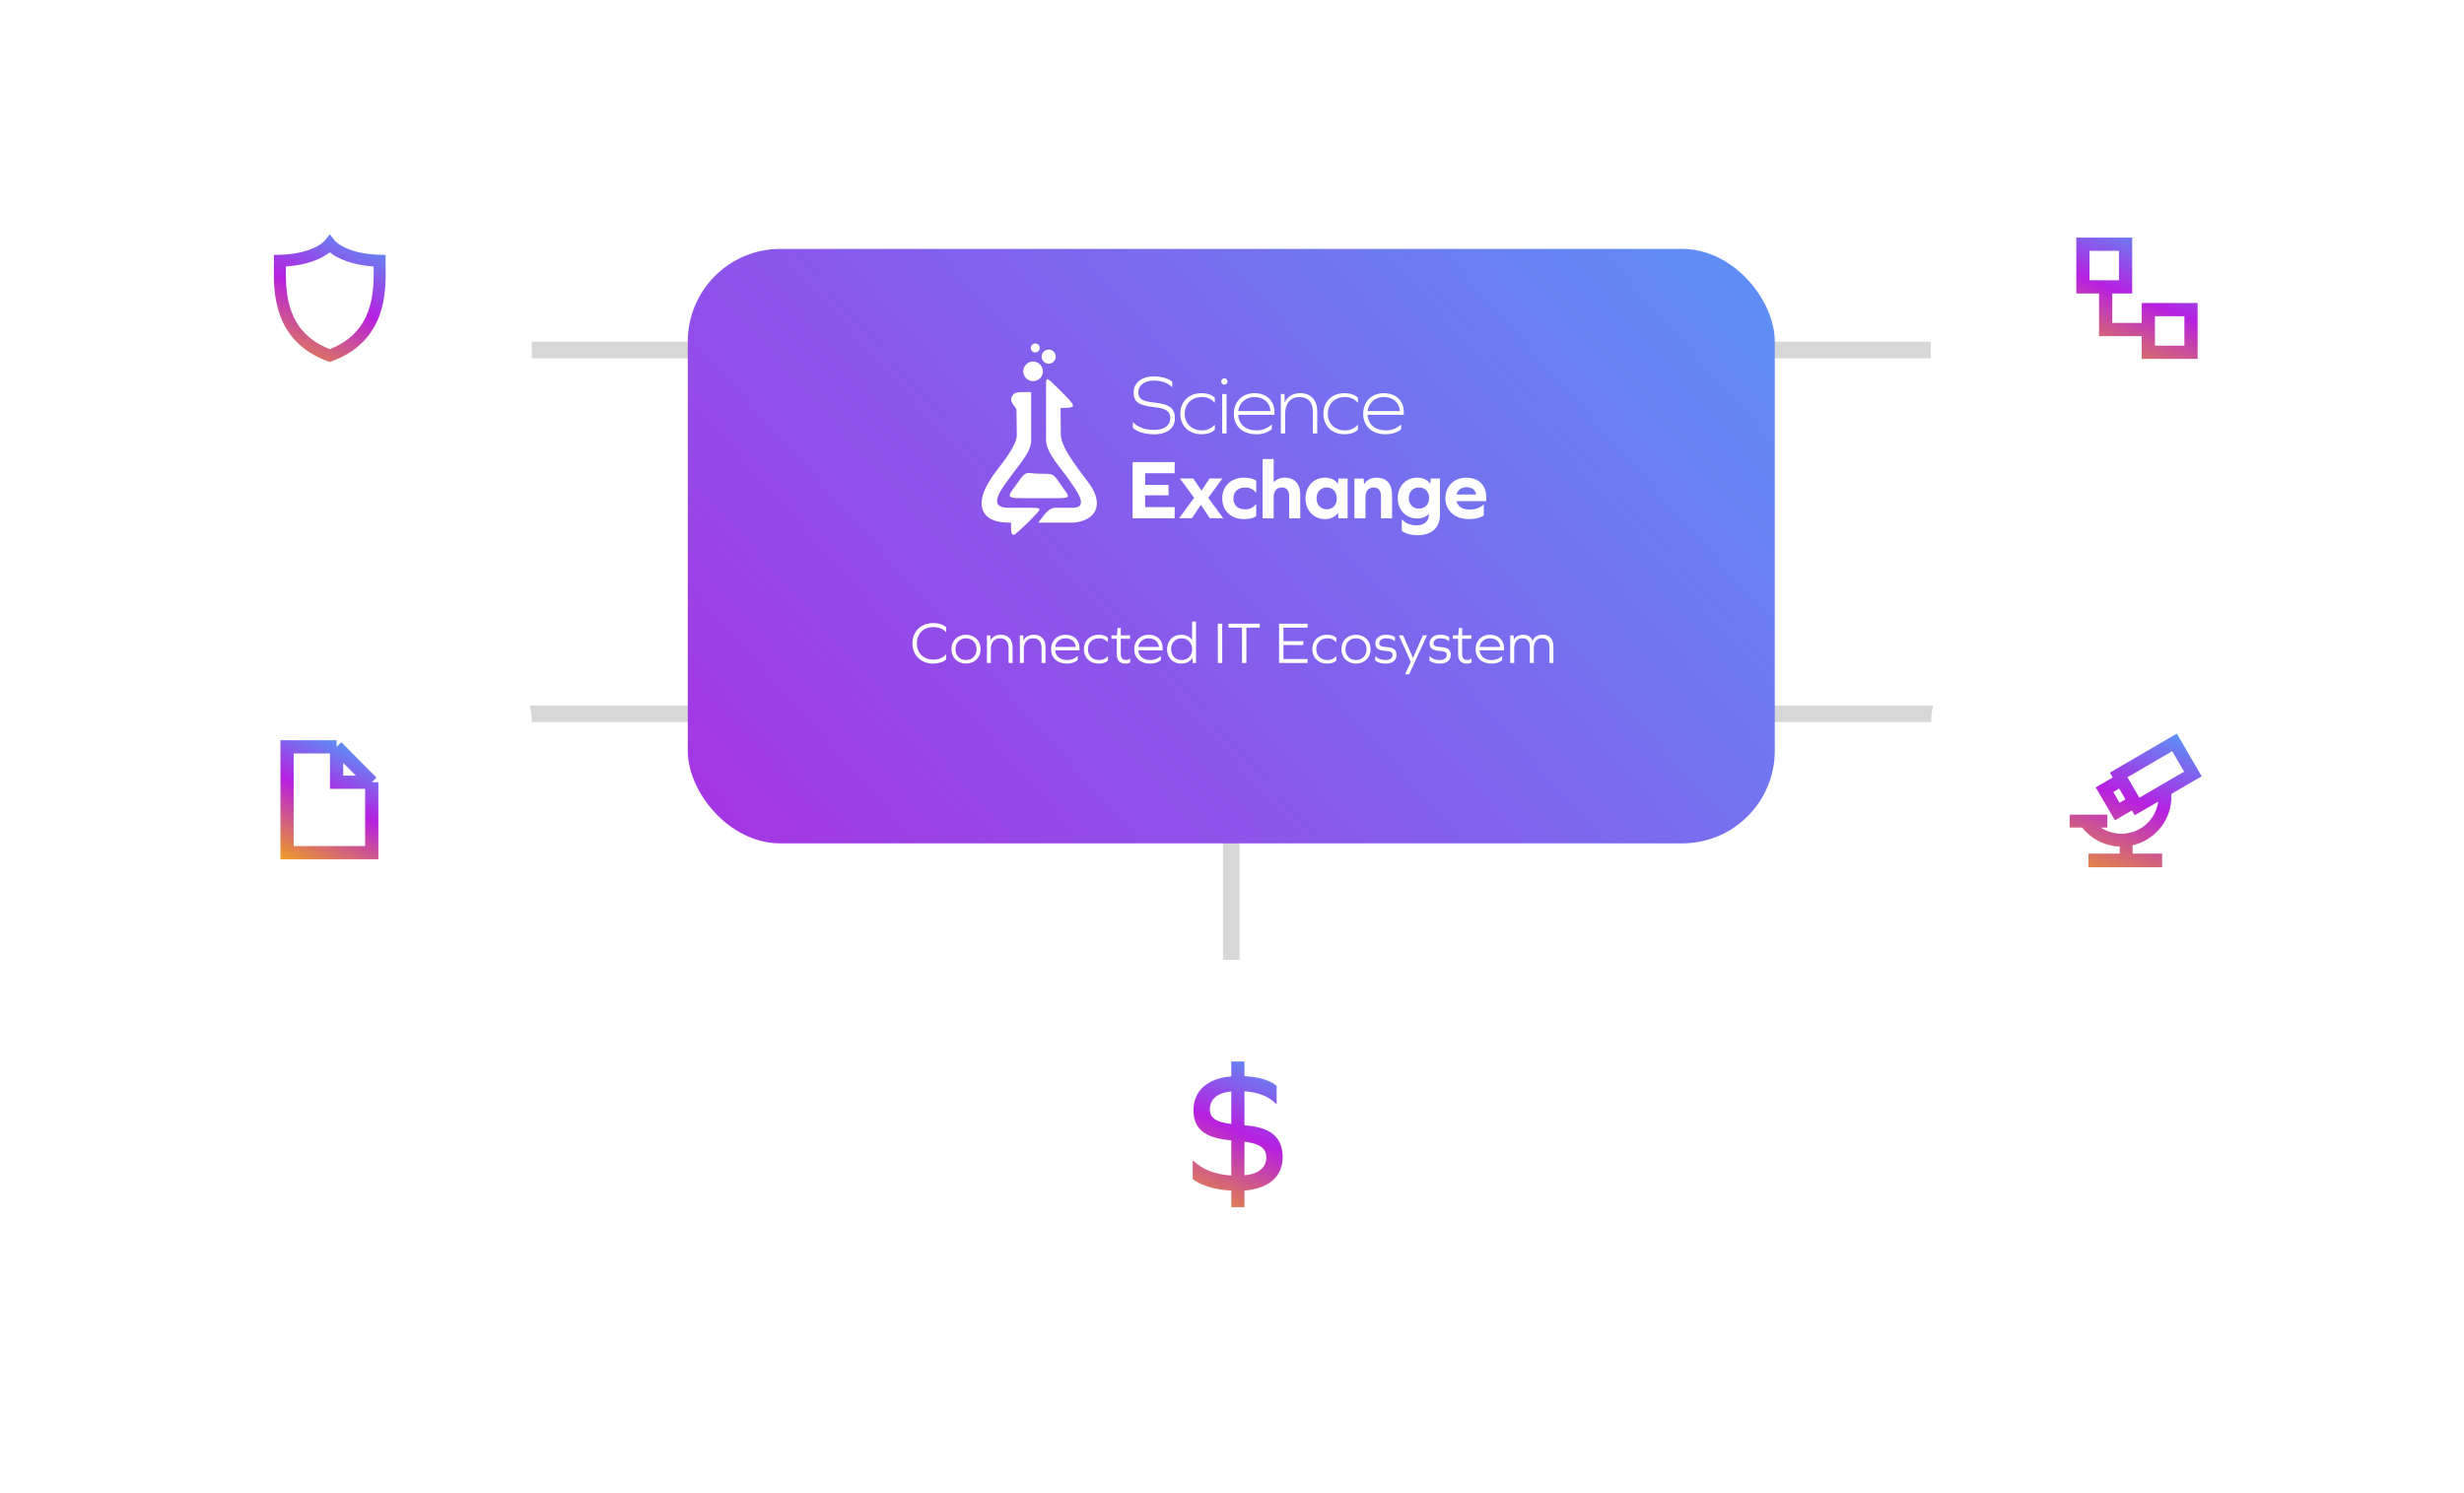 <svg width="7490" height="4540" id="navIntegrations" viewBox="0 0 749 454" fill="none" xmlns="http://www.w3.org/2000/svg">
  <path d="M99.325 106.411H232.131" stroke="#D7D7D7" stroke-width="5.027" />
  <path d="M99.325 216.997H232.131" stroke="#D7D7D7" stroke-width="5.027" />
  <path d="M532.624 106.411H614.056" stroke="#D7D7D7" stroke-width="5.027" />
  <path d="M374.284 233.21L374.284 366.016" stroke="#D7D7D7" stroke-width="5.027" />
  <g filter="url(#filter0_d_7_401)">
    <rect x="38" y="29" width="123.656" height="123.656" rx="28.149" fill="white" />
  </g>
  <path fill-rule="evenodd" clip-rule="evenodd" d="M100.243 71.224L101.68 73.061C102.496 74.104 106.519 77.234 115.434 77.448L117.216 77.491V79.273C117.216 79.756 117.222 80.277 117.229 80.842L117.23 80.933C117.276 84.792 117.343 90.458 115.353 95.899C113.306 101.497 109.116 106.779 100.875 109.822L100.243 110.056L99.61 109.822C91.369 106.779 87.179 101.497 85.132 95.899C83.142 90.458 83.209 84.792 83.255 80.933L83.256 80.842C83.263 80.277 83.269 79.756 83.269 79.273L83.269 77.491L85.051 77.448C93.966 77.234 97.989 74.104 98.805 73.061L100.243 71.224ZM100.243 76.715C97.931 78.544 93.603 80.566 86.905 81.018C86.86 84.926 86.837 89.93 88.561 94.645C90.213 99.162 93.497 103.482 100.243 106.156C106.988 103.482 110.272 99.162 111.924 94.645C113.648 89.93 113.625 84.926 113.58 81.018C106.882 80.566 102.554 78.544 100.243 76.715Z" fill="url(#paint0_linear_7_401)" />
  <g filter="url(#filter1_d_7_401)">
    <rect x="312.456" y="282.344" width="123.656" height="123.656" rx="28.149" fill="white" />
  </g>
  <path d="M389.902 351.773C389.845 345.767 386.412 342.678 378.289 342.106V331.752C382.58 332.095 385.783 333.353 387.785 335.527H388.071V330.093C385.955 328.377 382.694 327.404 378.289 327.175V322.713H374.285V327.233C367.077 327.805 362.787 331.637 362.787 337.472C362.787 343.135 366.048 345.996 374.285 346.682V357.379C369.365 357.036 365.647 355.606 362.844 352.975H362.558V358.466C365.361 360.525 369.365 361.727 374.285 361.956V366.99H378.289V361.956C385.726 361.326 389.902 357.665 389.902 351.773ZM367.764 337.243C367.764 334.154 370.109 332.209 374.285 331.809V341.705C369.594 341.133 367.764 339.875 367.764 337.243ZM378.289 347.082C383.037 347.712 384.925 349.085 384.925 351.888C384.925 354.977 382.58 356.922 378.289 357.322V347.082Z" fill="url(#paint1_linear_7_401)" />
  <g filter="url(#filter2_d_7_401)">
    <rect x="586.912" y="29" width="123.656" height="123.656" rx="28.149" fill="white" />
  </g>
  <path fill-rule="evenodd" clip-rule="evenodd" d="M631.146 72.229H633.157H646.128H648.139V74.24V87.211V89.221H646.128H642.086V98.171H651.034V94.129V92.118H653.045H666.016H668.026V94.129V107.099V109.11H666.016H653.045H651.034V107.099V102.192H640.075H638.065V100.181V89.221H633.157H631.146V87.211V74.24V72.229ZM635.168 76.251V85.2H644.117V76.251H635.168ZM655.056 105.089V96.139H664.005V105.089H655.056Z" fill="url(#paint2_linear_7_401)" />
  <g filter="url(#filter3_d_7_401)">
    <rect x="38" y="181.811" width="123.656" height="123.656" rx="28.149" fill="white" />
  </g>
  <path d="M102.323 227.051H87.261V259.227H113.003V237.811M102.323 227.051L113.003 237.811M102.323 227.051V237.811H113.003" stroke="url(#paint3_linear_7_401)" stroke-width="4.021" />
  <path d="M649.345 216.997H516.539" stroke="#D7D7D7" stroke-width="5.027" />
  <g filter="url(#filter4_d_7_401)">
    <rect width="123.656" height="123.656" rx="28.149" transform="matrix(-1 0 0 1 710.67 181.811)" fill="white" />
  </g>
  <path fill-rule="evenodd" clip-rule="evenodd" d="M669.258 235.995L661.701 223.029L641.354 234.888L642.215 236.364L637.049 239.376L642.885 249.389L648.051 246.378L648.911 247.854L656.06 243.687C655.844 245.272 655.292 246.803 654.431 248.173C653.13 250.244 651.193 251.837 648.911 252.714C646.628 253.591 644.122 253.704 641.77 253.036C640.637 252.715 639.568 252.22 638.599 251.577H640.58V247.675L629.136 247.675V251.577H632.914C634.896 254.09 637.622 255.915 640.705 256.79C641.9 257.129 643.125 257.318 644.352 257.359L644.352 259.51H634.858V263.672H657.227V259.51H648.253V256.983C648.95 256.823 649.637 256.614 650.31 256.356C653.38 255.177 655.985 253.034 657.735 250.249C659.403 247.593 660.208 244.489 660.045 241.365L669.258 235.995ZM644.179 239.735L646.086 243.007L644.291 244.054L642.384 240.782L644.179 239.735ZM650.318 242.518L663.922 234.589L660.295 228.365L646.69 236.294L650.318 242.518Z" fill="url(#paint4_linear_7_401)" />
  <g filter="url(#filter5_d_7_401)">
    <rect x="209.075" y="66.197" width="330.418" height="180.726" rx="28.149" fill="url(#paint5_linear_7_401)" />
  </g>
  <path d="M283.665 189.428C279.921 189.428 277.365 191.984 277.365 195.584C277.365 199.184 279.921 201.74 283.665 201.74C285.285 201.74 286.653 201.29 287.607 200.498V198.986H287.535C286.635 200.03 285.267 200.534 283.719 200.534C280.713 200.534 278.715 198.518 278.715 195.584C278.715 192.65 280.713 190.634 283.719 190.634C285.285 190.634 286.653 191.156 287.535 192.182H287.607V190.67C286.653 189.842 285.357 189.428 283.665 189.428ZM293.641 192.974C291.049 192.974 289.213 194.792 289.213 197.366C289.213 199.922 291.049 201.74 293.641 201.74C296.233 201.74 298.087 199.922 298.087 197.366C298.087 194.792 296.233 192.974 293.641 192.974ZM293.641 194.054C295.531 194.054 296.863 195.422 296.863 197.366C296.863 199.31 295.531 200.66 293.641 200.66C291.769 200.66 290.437 199.31 290.437 197.366C290.437 195.422 291.769 194.054 293.641 194.054ZM304.267 192.974C302.791 192.974 301.711 193.568 301.117 194.648H301.081L301.045 193.154H300.001V201.56H301.207V197.24C301.207 195.278 302.287 194.054 304.015 194.054C305.635 194.054 306.589 195.098 306.589 196.844V201.56H307.795V196.718C307.795 194.396 306.445 192.974 304.267 192.974ZM314.286 192.974C312.81 192.974 311.73 193.568 311.136 194.648H311.1L311.064 193.154H310.02V201.56H311.226V197.24C311.226 195.278 312.306 194.054 314.034 194.054C315.654 194.054 316.608 195.098 316.608 196.844V201.56H317.814V196.718C317.814 194.396 316.464 192.974 314.286 192.974ZM328.14 197.726V197.024C328.14 194.576 326.466 192.974 323.874 192.974C321.3 192.974 319.5 194.792 319.5 197.366C319.5 200.012 321.39 201.74 324.324 201.74C325.656 201.74 326.826 201.362 327.582 200.696V199.454H327.528C326.7 200.264 325.638 200.66 324.36 200.66C322.272 200.66 320.886 199.526 320.724 197.726H328.14ZM323.892 194.054C325.656 194.054 326.862 195.08 327.024 196.682H320.724C320.994 195.116 322.236 194.054 323.892 194.054ZM333.984 192.974C331.266 192.974 329.484 194.792 329.484 197.366C329.484 199.904 331.266 201.74 333.984 201.74C335.172 201.74 336.144 201.452 336.792 200.858V199.49H336.738C336.09 200.282 335.208 200.66 334.092 200.66C332.022 200.66 330.708 199.292 330.708 197.366C330.708 195.422 332.022 194.054 334.092 194.054C335.208 194.054 336.072 194.432 336.738 195.224H336.792V193.874C336.126 193.28 335.172 192.974 333.984 192.974ZM343.545 200.174H343.491C343.167 200.534 342.699 200.66 342.231 200.66C341.277 200.66 340.683 200.012 340.683 198.914V194.198H343.509V193.154H340.683V190.904H339.711L339.513 193.154H337.857V194.198H339.477V198.95C339.477 200.732 340.413 201.74 342.087 201.74C342.681 201.74 343.185 201.632 343.545 201.416V200.174ZM353.417 197.726V197.024C353.417 194.576 351.743 192.974 349.151 192.974C346.577 192.974 344.777 194.792 344.777 197.366C344.777 200.012 346.667 201.74 349.601 201.74C350.933 201.74 352.103 201.362 352.859 200.696V199.454H352.805C351.977 200.264 350.915 200.66 349.637 200.66C347.549 200.66 346.163 199.526 346.001 197.726H353.417ZM349.169 194.054C350.933 194.054 352.139 195.08 352.301 196.682H346.001C346.271 195.116 347.513 194.054 349.169 194.054ZM363.563 201.56V188.96H362.357V194.486H362.321C361.655 193.55 360.485 192.974 359.009 192.974C356.543 192.974 354.761 194.81 354.761 197.366C354.761 199.922 356.543 201.74 359.009 201.74C360.593 201.74 361.799 201.092 362.447 200.048H362.483L362.519 201.56H363.563ZM359.189 200.66C357.317 200.66 355.985 199.31 355.985 197.366C355.985 195.422 357.317 194.054 359.189 194.054C361.061 194.054 362.393 195.422 362.393 197.366C362.393 199.31 361.061 200.66 359.189 200.66ZM370.195 201.56H371.527V189.608H370.195V201.56ZM378.877 190.814H382.945V189.608H373.441V190.814H377.545V201.56H378.877V190.814ZM396.173 194.918H390.143V190.814H397.469V189.608H388.811V201.56H397.469V200.354H390.143V196.124H396.173V194.918ZM403.4 192.974C400.682 192.974 398.9 194.792 398.9 197.366C398.9 199.904 400.682 201.74 403.4 201.74C404.588 201.74 405.56 201.452 406.208 200.858V199.49H406.154C405.506 200.282 404.624 200.66 403.508 200.66C401.438 200.66 400.124 199.292 400.124 197.366C400.124 195.422 401.438 194.054 403.508 194.054C404.624 194.054 405.488 194.432 406.154 195.224H406.208V193.874C405.542 193.28 404.588 192.974 403.4 192.974ZM412.187 192.974C409.595 192.974 407.759 194.792 407.759 197.366C407.759 199.922 409.595 201.74 412.187 201.74C414.779 201.74 416.633 199.922 416.633 197.366C416.633 194.792 414.779 192.974 412.187 192.974ZM412.187 194.054C414.077 194.054 415.409 195.422 415.409 197.366C415.409 199.31 414.077 200.66 412.187 200.66C410.315 200.66 408.983 199.31 408.983 197.366C408.983 195.422 410.315 194.054 412.187 194.054ZM421.247 192.974C419.357 192.974 418.079 194.036 418.079 195.584C418.079 197.06 418.835 197.708 421.085 197.87C422.777 197.996 423.299 198.338 423.299 199.166C423.299 200.066 422.471 200.66 421.211 200.66C419.843 200.66 418.763 200.246 418.097 199.472H418.043V200.822C418.763 201.434 419.843 201.74 421.247 201.74C423.245 201.74 424.505 200.75 424.505 199.166C424.505 197.564 423.695 196.844 421.355 196.7C419.771 196.61 419.267 196.304 419.267 195.566C419.267 194.684 420.113 194.054 421.283 194.054C422.507 194.054 423.407 194.36 423.965 194.954H424.019V193.658C423.425 193.226 422.417 192.974 421.247 192.974ZM428.352 204.98L433.77 193.154H432.528L429.54 199.994H429.504L426.516 193.154H425.22L428.856 201.236L427.11 204.98H428.352ZM437.736 192.974C435.846 192.974 434.568 194.036 434.568 195.584C434.568 197.06 435.324 197.708 437.574 197.87C439.266 197.996 439.788 198.338 439.788 199.166C439.788 200.066 438.96 200.66 437.7 200.66C436.332 200.66 435.252 200.246 434.586 199.472H434.532V200.822C435.252 201.434 436.332 201.74 437.736 201.74C439.734 201.74 440.994 200.75 440.994 199.166C440.994 197.564 440.184 196.844 437.844 196.7C436.26 196.61 435.756 196.304 435.756 195.566C435.756 194.684 436.602 194.054 437.772 194.054C438.996 194.054 439.896 194.36 440.454 194.954H440.508V193.658C439.914 193.226 438.906 192.974 437.736 192.974ZM447.309 200.174H447.255C446.931 200.534 446.463 200.66 445.995 200.66C445.041 200.66 444.447 200.012 444.447 198.914V194.198H447.273V193.154H444.447V190.904H443.475L443.277 193.154H441.621V194.198H443.241V198.95C443.241 200.732 444.177 201.74 445.851 201.74C446.445 201.74 446.949 201.632 447.309 201.416V200.174ZM457.181 197.726V197.024C457.181 194.576 455.507 192.974 452.915 192.974C450.341 192.974 448.541 194.792 448.541 197.366C448.541 200.012 450.431 201.74 453.365 201.74C454.697 201.74 455.867 201.362 456.623 200.696V199.454H456.569C455.741 200.264 454.679 200.66 453.401 200.66C451.313 200.66 449.927 199.526 449.765 197.726H457.181ZM452.933 194.054C454.697 194.054 455.903 195.08 456.065 196.682H449.765C450.035 195.116 451.277 194.054 452.933 194.054ZM469.001 192.974C467.417 192.974 466.391 193.586 465.887 194.756H465.851C465.383 193.586 464.393 192.974 463.025 192.974C461.675 192.974 460.721 193.514 460.181 194.486H460.145L460.109 193.154H459.083V201.56H460.289V197.114C460.289 195.152 461.153 194.054 462.773 194.054C464.267 194.054 465.041 194.99 465.041 196.754V201.56H466.247V197.186C466.247 195.152 467.129 194.054 468.731 194.054C470.207 194.054 470.999 194.99 470.999 196.754V201.56H472.205V196.646C472.205 194.288 471.071 192.974 469.001 192.974Z" fill="white" />
  <path d="M350.712 114.437C347.037 114.437 344.593 116.389 344.593 119.307C344.593 122.11 346.165 123.292 350.583 123.734C354.519 124.146 355.728 125.063 355.728 127.126C355.728 129.366 353.9 130.703 350.858 130.703C348.135 130.703 345.921 129.906 344.434 128.388H344.354V130.105C345.793 131.341 348.109 132.036 350.831 132.036C354.714 132.036 357.132 130.185 357.132 127.166C357.132 124.146 355.485 122.822 350.885 122.384C347.157 122.025 346.014 121.175 346.014 119.285C346.014 117.173 347.94 115.707 350.716 115.707C353.107 115.707 355.144 116.429 356.246 117.691H356.321V116.017C355.197 115.052 353.138 114.437 350.712 114.437Z" fill="white" />
  <path d="M365.216 119.528C361.338 119.528 358.792 122.123 358.792 125.775C358.792 129.428 361.338 132.022 365.216 132.022C366.89 132.022 368.315 131.58 369.28 130.659V129.145H369.201C368.722 129.707 368.122 130.152 367.445 130.445C366.768 130.739 366.033 130.874 365.296 130.84C362.196 130.84 360.129 128.706 360.129 125.775C360.129 122.844 362.183 120.71 365.296 120.71C366.033 120.676 366.768 120.811 367.445 121.105C368.122 121.399 368.722 121.844 369.201 122.406H369.28V120.914C368.328 119.989 366.89 119.528 365.216 119.528Z" fill="white" />
  <path d="M372.171 115.003C372.044 115.004 371.919 115.03 371.802 115.079C371.685 115.129 371.579 115.202 371.49 115.293C371.402 115.384 371.332 115.492 371.286 115.61C371.239 115.728 371.217 115.855 371.22 115.982C371.22 116.234 371.32 116.476 371.498 116.655C371.677 116.833 371.919 116.934 372.171 116.934C372.424 116.934 372.666 116.833 372.845 116.655C373.023 116.476 373.123 116.234 373.123 115.982C373.126 115.855 373.104 115.728 373.057 115.61C373.011 115.492 372.941 115.384 372.853 115.293C372.764 115.202 372.658 115.129 372.541 115.079C372.424 115.03 372.299 115.004 372.171 115.003Z" fill="white" />
  <path d="M372.84 119.785H371.529V131.766H372.84V119.785Z" fill="white" />
  <path d="M387.402 125.311C387.402 121.817 385.011 119.528 381.31 119.528C377.608 119.528 375.063 122.136 375.063 125.775C375.063 129.578 377.719 132.022 381.925 132.022C383.624 132.085 385.287 131.528 386.605 130.455V129.065H386.53C385.918 129.651 385.196 130.11 384.406 130.414C383.615 130.718 382.772 130.861 381.925 130.836C378.662 130.836 376.555 129.007 376.4 126.103H387.402V125.311ZM376.4 124.978C376.527 123.773 377.108 122.662 378.025 121.869C378.941 121.076 380.125 120.662 381.336 120.71C384.139 120.71 386.038 122.406 386.206 124.978H376.4Z" fill="white" />
  <path d="M395.256 119.528C393.02 119.528 391.4 120.529 390.55 122.251H390.501L390.474 119.785H389.341V131.766H390.669V125.678C390.669 122.619 392.343 120.715 395.043 120.715C397.585 120.715 399.077 122.335 399.077 125.032V131.77H400.405V124.903C400.37 121.583 398.417 119.528 395.256 119.528Z" fill="white" />
  <path d="M408.711 119.528C404.828 119.528 402.282 122.123 402.282 125.775C402.282 129.428 404.828 132.022 408.711 132.022C410.38 132.022 411.81 131.58 412.771 130.659V129.145H412.696C412.217 129.707 411.615 130.152 410.938 130.446C410.26 130.74 409.524 130.875 408.786 130.84C405.687 130.84 403.619 128.706 403.619 125.775C403.619 122.844 405.678 120.71 408.786 120.71C409.524 120.676 410.26 120.811 410.938 121.105C411.615 121.399 412.217 121.844 412.696 122.406H412.771V120.914C411.81 119.989 410.362 119.528 408.711 119.528Z" fill="white" />
  <path d="M426.721 125.311C426.721 121.817 424.331 119.528 420.629 119.528C416.928 119.528 414.382 122.123 414.382 125.775C414.382 129.578 417.039 132.022 421.249 132.022C423.122 132.022 424.822 131.456 425.925 130.455V129.065H425.849C425.239 129.651 424.517 130.11 423.728 130.414C422.938 130.718 422.095 130.861 421.249 130.836C417.982 130.836 415.874 129.007 415.719 126.103H426.721V125.311ZM415.719 124.978C415.848 123.774 416.429 122.663 417.345 121.87C418.262 121.078 419.445 120.663 420.656 120.71C423.459 120.71 425.362 122.406 425.526 124.978H415.719Z" fill="white" />
  <path d="M355.216 147.404H348.097V143.879H357.067V140.488H344.289V157.556H357.067V154.164H348.097V150.591H355.216V147.404Z" fill="white" />
  <path d="M365.04 153.496L367.763 157.556H371.827L367.276 151.335L371.571 145.474H367.688L365.217 149.153L362.725 145.474H358.665L362.981 151.335L358.408 157.556H362.313L365.04 153.496Z" fill="white" />
  <path d="M378.115 145.221C374.179 145.221 371.531 147.816 371.531 151.517C371.531 155.218 374.187 157.817 378.115 157.817C379.81 157.817 380.992 157.534 381.865 156.932V153.306H381.736C381.361 153.811 380.867 154.216 380.297 154.484C379.728 154.753 379.102 154.877 378.473 154.846C376.259 154.846 374.931 153.518 374.931 151.53C374.931 149.542 376.259 148.214 378.473 148.214C379.099 148.184 379.723 148.307 380.292 148.571C380.86 148.836 381.356 149.234 381.736 149.733H381.865V146.133C380.935 145.504 379.779 145.221 378.115 145.221Z" fill="white" />
  <path d="M390.564 145.221C389.941 145.185 389.318 145.288 388.739 145.523C388.161 145.758 387.642 146.119 387.222 146.58H387.168V139.563H383.804V157.56H387.168V151.132C387.168 149.255 388.094 148.201 389.666 148.201C391.078 148.201 391.879 149.126 391.879 150.8V157.56H395.244V150.388C395.266 147.121 393.522 145.221 390.564 145.221Z" fill="white" />
  <path d="M406.839 145.478L406.711 147.045H406.658C405.888 145.89 404.524 145.221 402.753 145.221C399.335 145.221 396.838 147.878 396.838 151.517C396.838 155.156 399.335 157.817 402.753 157.817C404.551 157.817 405.888 157.122 406.685 155.94H406.738L406.839 157.56H409.642V145.478H406.839ZM403.298 154.833C401.469 154.833 400.198 153.474 400.198 151.517C400.198 149.56 401.456 148.201 403.298 148.201C405.139 148.201 406.357 149.564 406.357 151.517C406.357 153.469 405.122 154.833 403.32 154.833H403.298Z" fill="white" />
  <path d="M418.47 145.221C416.721 145.221 415.411 145.938 414.689 147.2H414.641L414.512 145.478H411.71V157.56H415.074V151.132C415.074 149.254 416 148.201 417.571 148.201C418.984 148.201 419.785 149.126 419.785 150.8V157.56H423.15V150.388C423.172 147.12 421.428 145.221 418.47 145.221Z" fill="white" />
  <path d="M434.891 145.478L434.79 147.072H434.741C433.944 145.89 432.607 145.221 430.805 145.221C427.387 145.221 424.894 147.762 424.894 151.419C424.894 155.077 427.387 157.618 430.805 157.618C431.444 157.648 432.082 157.546 432.68 157.318C433.277 157.089 433.821 156.739 434.276 156.29H434.342V156.369C434.342 158.503 432.979 159.712 430.561 159.712C428.764 159.712 427.143 159.043 426.245 157.99H426.116V161.381C427.192 162.205 428.941 162.709 430.986 162.709C435.175 162.709 437.72 160.372 437.72 156.591V145.487L434.891 145.478ZM431.349 154.629C429.525 154.629 428.25 153.368 428.25 151.415C428.25 149.463 429.512 148.201 431.349 148.201C433.187 148.201 434.409 149.463 434.409 151.415C434.409 153.368 433.169 154.629 431.372 154.629H431.349Z" fill="white" />
  <path d="M451.76 151.003C451.76 147.461 449.418 145.221 445.663 145.221C441.988 145.221 439.367 147.816 439.367 151.517C439.367 155.218 442.272 157.817 446.54 157.817C448.417 157.817 450.037 157.405 451.038 156.684V153.447H450.91C449.931 154.399 448.444 154.913 446.695 154.913C444.609 154.913 443.122 154.027 442.759 152.367H451.76V151.003ZM442.754 150.335C443.091 148.922 444.322 148.121 445.765 148.121C447.359 148.121 448.488 148.865 448.718 150.335H442.754Z" fill="white" />
  <path d="M314.037 109.925C314.477 109.927 314.91 110.025 315.307 110.213C315.704 110.401 316.055 110.675 316.334 111.014C316.614 111.353 316.815 111.749 316.923 112.175C317.032 112.6 317.046 113.045 316.963 113.476C316.852 114.056 316.567 114.588 316.147 115.003C315.801 115.349 315.374 115.605 314.906 115.747C314.438 115.89 313.941 115.915 313.461 115.82C312.981 115.725 312.531 115.514 312.152 115.204C311.772 114.895 311.475 114.497 311.286 114.045C311.097 113.593 311.022 113.102 311.068 112.615C311.114 112.127 311.279 111.658 311.549 111.25C311.819 110.841 312.185 110.505 312.615 110.272C313.045 110.038 313.527 109.914 314.016 109.911L314.037 109.925Z" fill="white" />
  <path d="M318.775 106.261C319.2 106.259 319.615 106.385 319.969 106.621C320.322 106.858 320.596 107.195 320.756 107.589C320.92 107.98 320.964 108.411 320.882 108.828C320.8 109.244 320.595 109.626 320.294 109.925C319.993 110.226 319.61 110.431 319.194 110.515C318.779 110.593 318.35 110.551 317.958 110.394C317.564 110.234 317.227 109.96 316.99 109.607C316.754 109.253 316.628 108.838 316.63 108.413C316.63 107.848 316.854 107.306 317.254 106.906C317.653 106.506 318.195 106.282 318.76 106.282L318.775 106.261Z" fill="white" />
  <path d="M314.698 104.4C314.968 104.402 315.232 104.483 315.456 104.634C315.681 104.784 315.857 104.996 315.962 105.245C316.062 105.495 316.089 105.769 316.04 106.034C315.986 106.302 315.855 106.548 315.664 106.744C315.47 106.937 315.223 107.065 314.954 107.113C314.689 107.169 314.414 107.142 314.165 107.035C313.917 106.934 313.704 106.76 313.555 106.538C313.406 106.312 313.327 106.048 313.327 105.778C313.328 105.6 313.361 105.424 313.427 105.259C313.496 105.092 313.597 104.94 313.725 104.812C313.854 104.69 314.003 104.592 314.165 104.521C314.332 104.443 314.514 104.402 314.698 104.4Z" fill="white" />
  <path d="M322.46 132.02C322.51 136.736 329.115 143.987 331.764 148.006C335.315 153.688 333.028 158.24 326.367 158.887H315.593C317.056 157.182 318.483 154.363 320.827 154.377H326.075C331.544 154.377 326.644 148.425 325.017 145.94C322.752 142.588 318.206 138.028 317.972 133.909V119.13C317.972 113.903 317.659 114.293 322.155 118.569C327.126 123.654 327.702 123.995 322.673 124.002C322.599 124.003 322.528 124.034 322.475 124.087C322.422 124.14 322.391 124.211 322.389 124.286L322.46 132.02ZM306.566 154.363C299.18 154.363 305.6 147.261 307.369 144.661C309.364 141.757 313.455 137.559 313.455 133.966V119.513C313.456 119.472 313.449 119.431 313.434 119.393C313.419 119.355 313.397 119.32 313.369 119.29C313.34 119.261 313.306 119.237 313.269 119.22C313.231 119.204 313.191 119.195 313.15 119.194H310.558C310.558 119.194 308.739 119.151 308.029 119.904C307.728 120.207 307.512 120.584 307.404 120.998C307.134 122.418 308.391 123.306 308.938 124.385C308.973 124.461 308.99 124.543 308.988 124.627L309.094 132.19C309.094 135.479 304.72 140.713 302.646 143.447C300.423 146.472 296.801 152.047 299.138 155.868C300.643 158.347 303.903 158.872 306.559 158.88H307.312C307.312 164.085 307.532 163.624 312.745 158.567C317.162 154.036 317.34 154.384 311.325 154.384L306.566 154.363Z" fill="white" />
  <path d="M322.56 147.523C320.103 143.844 320.287 144.029 316.26 144.029C312.234 144.029 312.12 142.729 309.712 146.238C306.872 150.421 304.94 151.443 310.423 151.458H321.644C326.246 151.458 324.627 150.634 322.567 147.488L322.56 147.523Z" fill="white" />
  <defs>
    <filter id="filter0_d_7_401" x="0.11" y="0.582" width="199.437" height="199.437" filterUnits="userSpaceOnUse" color-interpolation-filters="sRGB">
      <feFlood flood-opacity="0" result="BackgroundImageFix" />
      <feColorMatrix in="SourceAlpha" type="matrix" values="0 0 0 0 0 0 0 0 0 0 0 0 0 0 0 0 0 0 127 0" result="hardAlpha" />
      <feOffset dy="9.473" />
      <feGaussianBlur stdDeviation="18.945" />
      <feComposite in2="hardAlpha" operator="out" />
      <feColorMatrix type="matrix" values="0 0 0 0 0.471 0 0 0 0 0.471 0 0 0 0 0.471 0 0 0 0.15 0" />
      <feBlend mode="normal" in2="BackgroundImageFix" result="effect1_dropShadow_7_401" />
      <feBlend mode="normal" in="SourceGraphic" in2="effect1_dropShadow_7_401" result="shape" />
    </filter>
    <filter id="filter1_d_7_401" x="274.565" y="253.926" width="199.437" height="199.437" filterUnits="userSpaceOnUse" color-interpolation-filters="sRGB">
      <feFlood flood-opacity="0" result="BackgroundImageFix" />
      <feColorMatrix in="SourceAlpha" type="matrix" values="0 0 0 0 0 0 0 0 0 0 0 0 0 0 0 0 0 0 127 0" result="hardAlpha" />
      <feOffset dy="9.473" />
      <feGaussianBlur stdDeviation="18.945" />
      <feComposite in2="hardAlpha" operator="out" />
      <feColorMatrix type="matrix" values="0 0 0 0 0.471 0 0 0 0 0.471 0 0 0 0 0.471 0 0 0 0.15 0" />
      <feBlend mode="normal" in2="BackgroundImageFix" result="effect1_dropShadow_7_401" />
      <feBlend mode="normal" in="SourceGraphic" in2="effect1_dropShadow_7_401" result="shape" />
    </filter>
    <filter id="filter2_d_7_401" x="549.022" y="0.582" width="199.437" height="199.437" filterUnits="userSpaceOnUse" color-interpolation-filters="sRGB">
      <feFlood flood-opacity="0" result="BackgroundImageFix" />
      <feColorMatrix in="SourceAlpha" type="matrix" values="0 0 0 0 0 0 0 0 0 0 0 0 0 0 0 0 0 0 127 0" result="hardAlpha" />
      <feOffset dy="9.473" />
      <feGaussianBlur stdDeviation="18.945" />
      <feComposite in2="hardAlpha" operator="out" />
      <feColorMatrix type="matrix" values="0 0 0 0 0.471 0 0 0 0 0.471 0 0 0 0 0.471 0 0 0 0.15 0" />
      <feBlend mode="normal" in2="BackgroundImageFix" result="effect1_dropShadow_7_401" />
      <feBlend mode="normal" in="SourceGraphic" in2="effect1_dropShadow_7_401" result="shape" />
    </filter>
    <filter id="filter3_d_7_401" x="0.11" y="153.393" width="199.437" height="199.437" filterUnits="userSpaceOnUse" color-interpolation-filters="sRGB">
      <feFlood flood-opacity="0" result="BackgroundImageFix" />
      <feColorMatrix in="SourceAlpha" type="matrix" values="0 0 0 0 0 0 0 0 0 0 0 0 0 0 0 0 0 0 127 0" result="hardAlpha" />
      <feOffset dy="9.473" />
      <feGaussianBlur stdDeviation="18.945" />
      <feComposite in2="hardAlpha" operator="out" />
      <feColorMatrix type="matrix" values="0 0 0 0 0.471 0 0 0 0 0.471 0 0 0 0 0.471 0 0 0 0.15 0" />
      <feBlend mode="normal" in2="BackgroundImageFix" result="effect1_dropShadow_7_401" />
      <feBlend mode="normal" in="SourceGraphic" in2="effect1_dropShadow_7_401" result="shape" />
    </filter>
    <filter id="filter4_d_7_401" x="549.124" y="153.393" width="199.437" height="199.437" filterUnits="userSpaceOnUse" color-interpolation-filters="sRGB">
      <feFlood flood-opacity="0" result="BackgroundImageFix" />
      <feColorMatrix in="SourceAlpha" type="matrix" values="0 0 0 0 0 0 0 0 0 0 0 0 0 0 0 0 0 0 127 0" result="hardAlpha" />
      <feOffset dy="9.473" />
      <feGaussianBlur stdDeviation="18.945" />
      <feComposite in2="hardAlpha" operator="out" />
      <feColorMatrix type="matrix" values="0 0 0 0 0.471 0 0 0 0 0.471 0 0 0 0 0.471 0 0 0 0.15 0" />
      <feBlend mode="normal" in2="BackgroundImageFix" result="effect1_dropShadow_7_401" />
      <feBlend mode="normal" in="SourceGraphic" in2="effect1_dropShadow_7_401" result="shape" />
    </filter>
    <filter id="filter5_d_7_401" x="171.185" y="37.779" width="406.199" height="256.507" filterUnits="userSpaceOnUse" color-interpolation-filters="sRGB">
      <feFlood flood-opacity="0" result="BackgroundImageFix" />
      <feColorMatrix in="SourceAlpha" type="matrix" values="0 0 0 0 0 0 0 0 0 0 0 0 0 0 0 0 0 0 127 0" result="hardAlpha" />
      <feOffset dy="9.473" />
      <feGaussianBlur stdDeviation="18.945" />
      <feComposite in2="hardAlpha" operator="out" />
      <feColorMatrix type="matrix" values="0 0 0 0 0.471 0 0 0 0 0.471 0 0 0 0 0.471 0 0 0 0.15 0" />
      <feBlend mode="normal" in2="BackgroundImageFix" result="effect1_dropShadow_7_401" />
      <feBlend mode="normal" in="SourceGraphic" in2="effect1_dropShadow_7_401" result="shape" />
    </filter>
    <linearGradient id="paint0_linear_7_401" x1="97.751" y1="55.01" x2="71.965" y2="114.684" gradientUnits="userSpaceOnUse">
      <stop stop-color="#32C5FF" />
      <stop offset="0.489" stop-color="#B620E0" />
      <stop offset="1" stop-color="#F7B500" />
    </linearGradient>
    <linearGradient id="paint1_linear_7_401" x1="372.418" y1="305.35" x2="344.213" y2="367.754" gradientUnits="userSpaceOnUse">
      <stop stop-color="#32C5FF" />
      <stop offset="0.489" stop-color="#B620E0" />
      <stop offset="1" stop-color="#F7B500" />
    </linearGradient>
    <linearGradient id="paint2_linear_7_401" x1="646.884" y1="56.83" x2="624.621" y2="115.663" gradientUnits="userSpaceOnUse">
      <stop stop-color="#32C5FF" />
      <stop offset="0.489" stop-color="#B620E0" />
      <stop offset="1" stop-color="#F7B500" />
    </linearGradient>
    <linearGradient id="paint3_linear_7_401" x1="98.246" y1="213.615" x2="75.564" y2="261.566" gradientUnits="userSpaceOnUse">
      <stop stop-color="#32C5FF" />
      <stop offset="0.489" stop-color="#B620E0" />
      <stop offset="1" stop-color="#F7B500" />
    </linearGradient>
    <linearGradient id="paint4_linear_7_401" x1="646.257" y1="206.059" x2="621.486" y2="270.682" gradientUnits="userSpaceOnUse">
      <stop stop-color="#32C5FF" />
      <stop offset="0.489" stop-color="#B620E0" />
      <stop offset="1" stop-color="#F7B500" />
    </linearGradient>
    <linearGradient id="paint5_linear_7_401" x1="602.017" y1="-172.032" x2="117.811" y2="259.043" gradientUnits="userSpaceOnUse">
      <stop stop-color="#32C5FF" />
      <stop offset="1" stop-color="#B620E0" />
    </linearGradient>
  </defs>
</svg>
